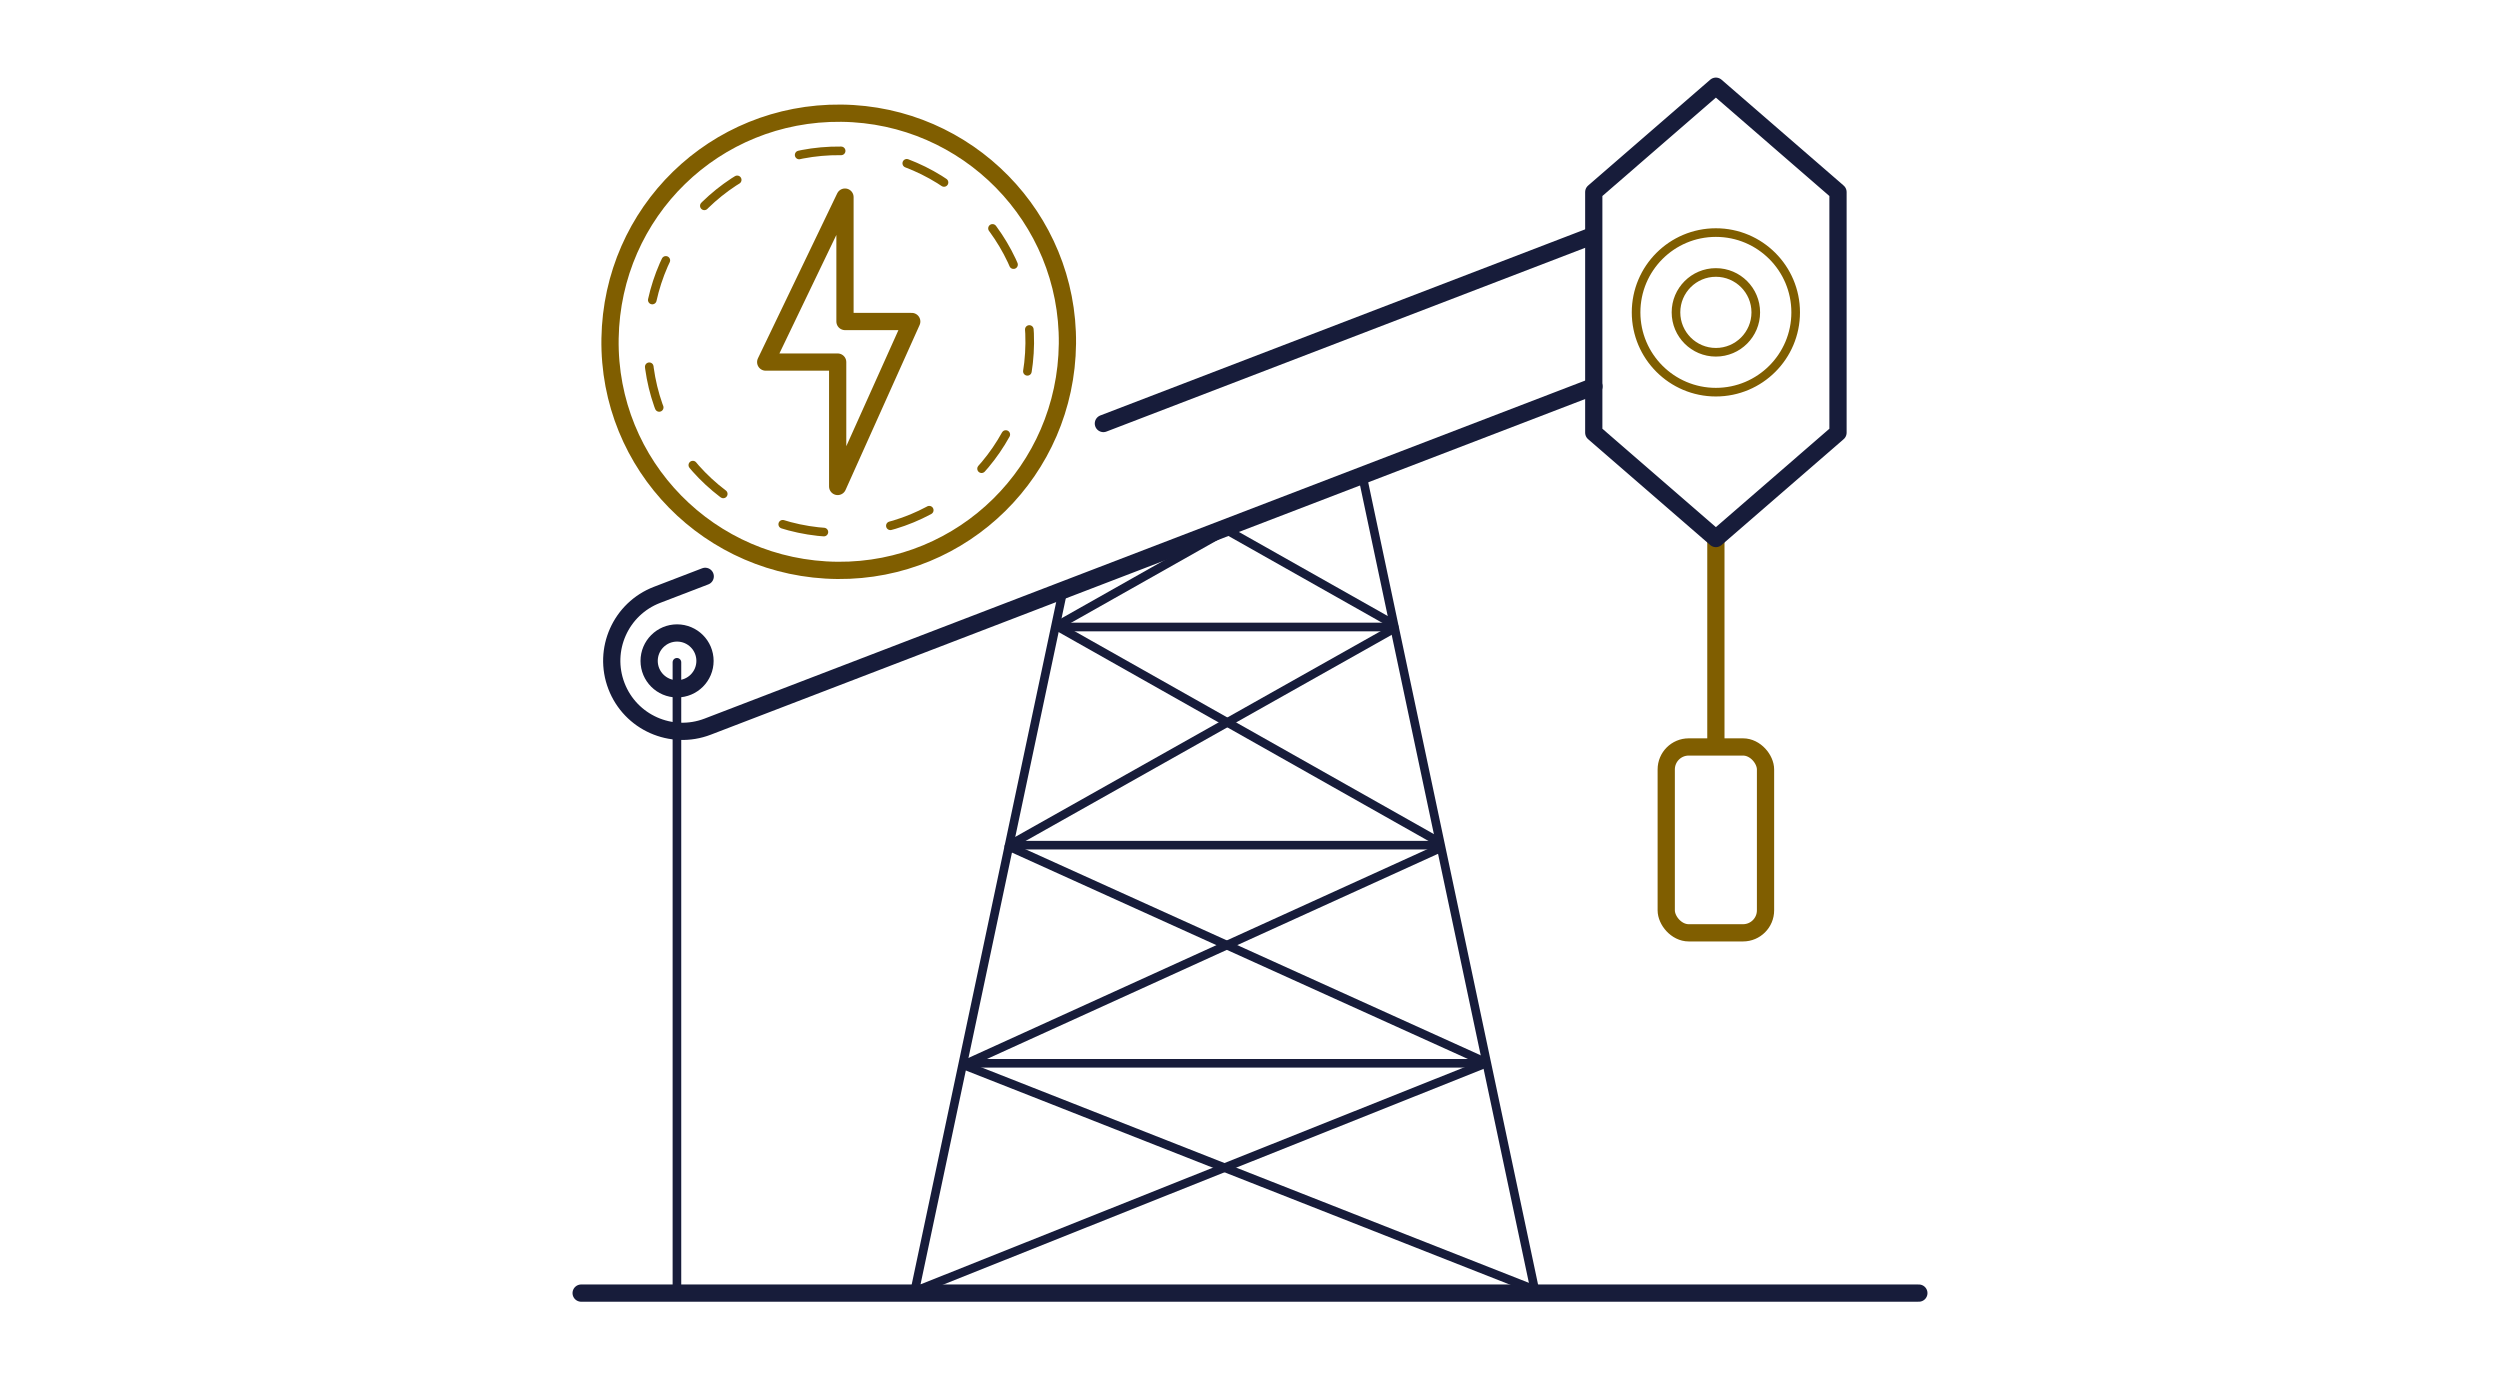 <?xml version="1.0" encoding="UTF-8"?>
<svg id="icons" xmlns="http://www.w3.org/2000/svg" width="290" height="160" version="1.1" viewBox="0 0 290 160">
  <!-- Generator: Adobe Illustrator 29.7.1, SVG Export Plug-In . SVG Version: 2.1.1 Build 8)  -->
  <defs>
    <style>
      .st0, .st1, .st2 {
        stroke: #805e00;
      }

      .st0, .st1, .st2, .st3, .st4 {
        fill: none;
        stroke-linecap: round;
        stroke-linejoin: round;
      }

      .st0, .st3 {
        stroke-width: 2px;
      }

      .st1 {
        stroke-dasharray: 4.868 7.788;
      }

      .st3, .st4 {
        stroke: #171c3a;
      }
    </style>
  </defs>
  <g>
    <line class="st0" x1="199.042" y1="62.43" x2="199.042" y2="86.56"/>
    <polygon class="st3" points="213.208 50.19 213.208 22.28 199.042 10 184.877 22.28 184.877 50.19 199.042 62.47 213.208 50.19"/>
    <circle class="st2" cx="199.042" cy="36.235" r="9.256"/>
    <circle class="st2" cx="199.042" cy="36.235" r="4.628"/>
    <g>
      <line class="st3" x1="127.993" y1="49.127" x2="184.607" y2="27.395"/>
      <path class="st3" d="M184.898,44.826l-102.81,39.465c-4.222,1.621-8.959-.488-10.579-4.71v-0c-1.621-4.222.488-8.959,4.71-10.579l5.587-2.145"/>
      <circle class="st3" cx="78.54" cy="76.664" r="3.24"/>
    </g>
    <rect class="st0" x="193.283" y="86.647" width="11.518" height="21.561" rx="2.607" ry="2.607"/>
    <g>
      <line class="st4" x1="106.107" y1="149.76" x2="123.302" y2="68.546"/>
      <line class="st4" x1="158.05" y1="55.235" x2="178.063" y2="149.76"/>
      <line class="st4" x1="111.801" y1="123.344" x2="172.236" y2="123.344"/>
      <line class="st4" x1="117.645" y1="98.038" x2="166.944" y2="98.038"/>
      <line class="st4" x1="122.53" y1="72.732" x2="161.725" y2="72.732"/>
      <line class="st4" x1="122.538" y1="72.6" x2="166.966" y2="97.689"/>
      <line class="st4" x1="161.608" y1="72.97" x2="117.279" y2="97.928"/>
      <line class="st4" x1="142.038" y1="61.337" x2="161.497" y2="72.326"/>
      <line class="st4" x1="143.881" y1="60.578" x2="122.747" y2="72.513"/>
      <line class="st4" x1="117.028" y1="98.189" x2="172.214" y2="123.169"/>
      <line class="st4" x1="166.9" y1="98.451" x2="112.03" y2="123.409"/>
      <line class="st4" x1="111.977" y1="123.617" x2="177.879" y2="149.555"/>
      <line class="st4" x1="171.937" y1="123.516" x2="106.288" y2="149.722"/>
    </g>
    <line class="st4" x1="78.524" y1="76.825" x2="78.524" y2="149.76"/>
    <line class="st3" x1="67.413" y1="150" x2="222.587" y2="150"/>
  </g>
  <g>
    <polygon class="st0" points="105.762 37.294 98.018 37.294 98.018 22.864 88.821 42.001 97.17 42.001 97.17 56.431 105.762 37.294"/>
    <path class="st1" d="M97.537,17.5c-12.259-.128-22.199,9.556-22.403,21.827-.204,12.304,9.666,22.362,22.049,22.469,12.202.106,22.139-9.698,22.266-21.968.127-12.193-9.695-22.201-21.913-22.328Z"/>
    <path class="st0" d="M97.586,13.131c-14.677-.153-26.577,11.441-26.821,26.132-.244,14.731,11.572,26.772,26.398,26.901,14.608.127,26.505-11.611,26.658-26.301.152-14.598-11.607-26.579-26.235-26.732Z"/>
  </g>
</svg>